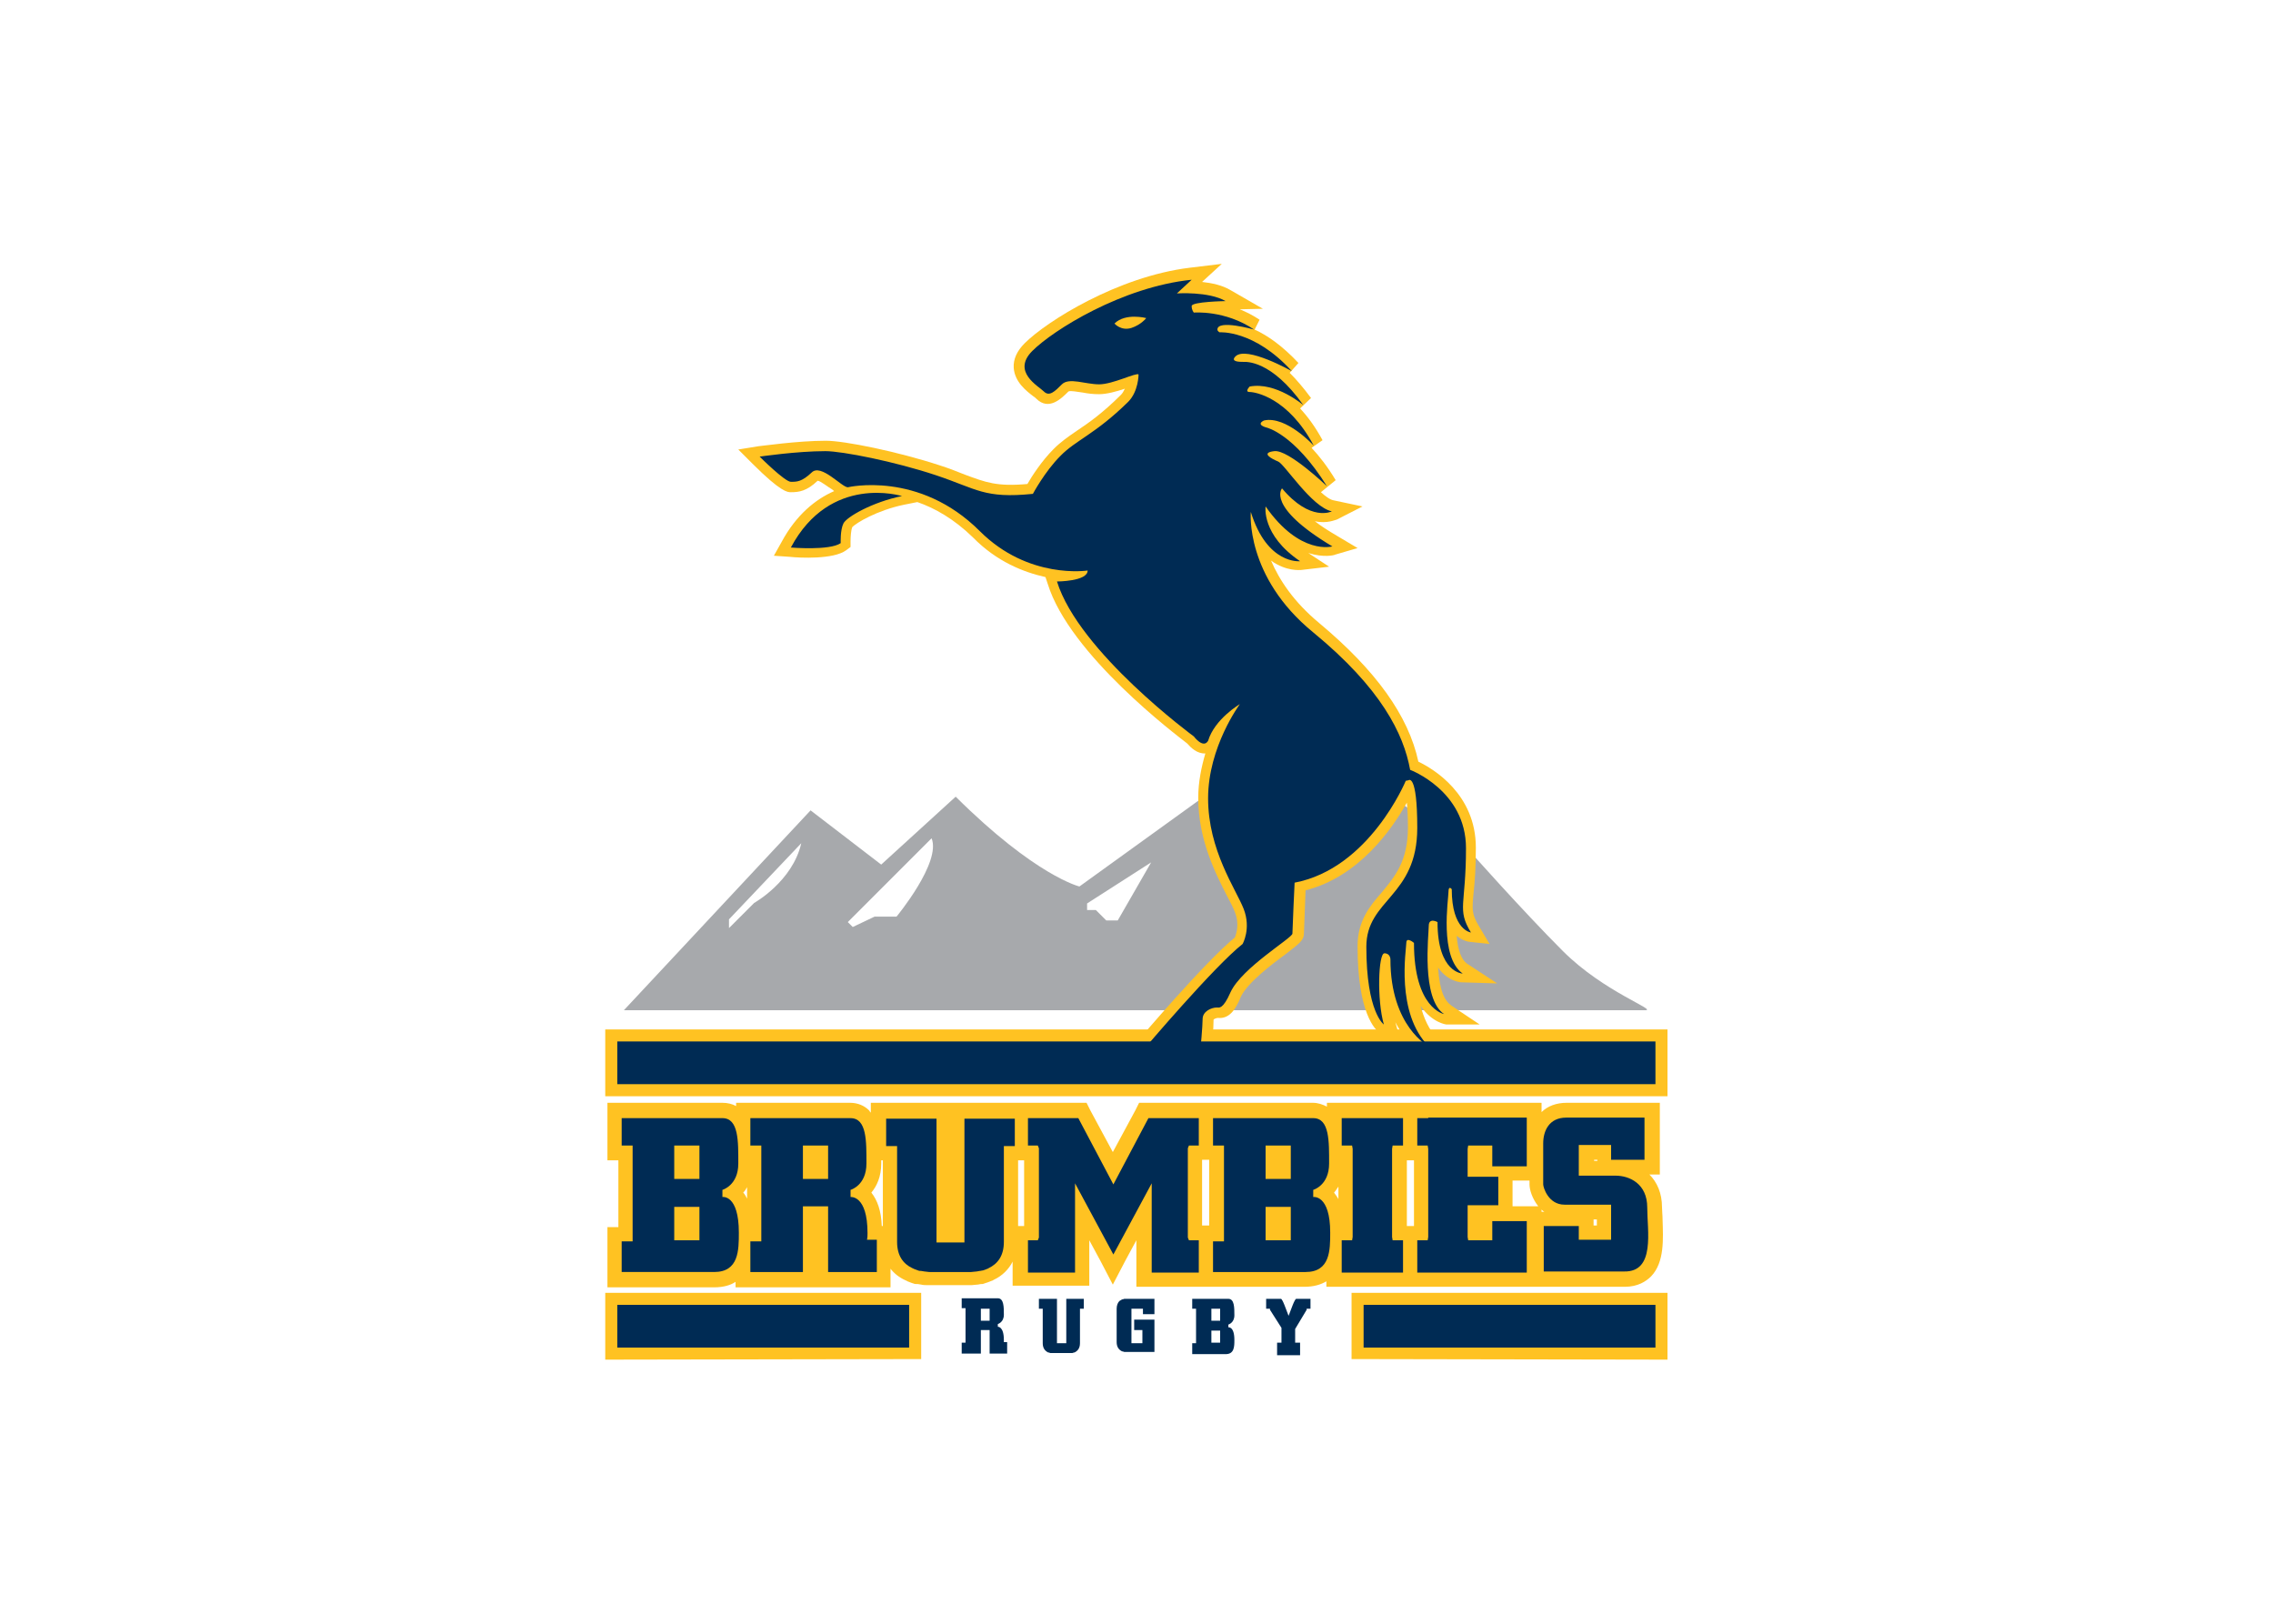 <svg clip-rule="evenodd" fill-rule="evenodd" stroke-linejoin="round" stroke-miterlimit="2" viewBox="0 0 560 400" xmlns="http://www.w3.org/2000/svg"><g transform="matrix(1.349 0 0 1.349 149.115 65.135)"><g fill-rule="nonzero"><path d="m113.8 194.1v-.5s1.1-.3 1.1-1.7 0-3-1.1-3h-6.6v1.8h.7v6.3h-.7v2h6.1c1.6 0 1.6-1.4 1.6-2.6 0-2.5-1.1-2.3-1.1-2.3m-1.5 2.8h-1.6v-2.2h1.6zm0-4h-1.6v-2.2h1.6z" fill="#002b54"/><path d="m72.8 196.9v-.5c0-2.5-1.1-2.4-1.1-2.4v-.5s1.1-.3 1.1-1.7 0-3-1.1-3h-6.6v1.8h.7v6.3h-.7v2h3.5v-4.3h1.6v4.3h3.2v-2.1h-.6zm-2.6-4h-1.6v-2.2h1.6z" fill="#002b54"/><path d="m84.2 188.9v8.1h-1.7v-8.1h-3.3v1.8h.7v6.3c0 .9.4 1.4 1 1.7h.1c.1 0 .2.1.3.1h4c.1 0 .2-.1.3-.1h.1c.6-.3 1-.8 1-1.7v-6.3h.7v-1.8z" fill="#002b54"/><path d="m100.3 191.7v-2.8h-5.5c-.1 0-.2.1-.3.1h-.1c-.2.1-.3.2-.5.3-.3.3-.5.8-.5 1.4v6.1c0 .9.4 1.4 1 1.7h.1c.1 0 .2.1.3.1h5.5v-5.9h-3.7v1.9h1.5v2.4h-2v-6.3h2.1v1z" fill="#002b54"/><path d="m126.2 188.9c-.3 0-1 2.1-1.4 3.1-.4-1-1.1-3.1-1.4-3.1h-2.7v1.8h.7v.2l2.1 3.3v2.7h-.8v2.3h4.2v-2.3h-.9v-2.5l2.1-3.5v-.2h.7v-1.8z" fill="#002b54"/><path d="m191.8 200h2.2v-12.2h-57.7v12.1zm-134.1-.1v-12.1h-57.7v12.2h2.2zm136.3-60.2h-194v12.2h194z" fill="#ffc222"/><path d="m174.9 125.4c-7.5-7.5-17.6-18.9-17.6-18.9l-15.5-10.5-25.6-5.6-5.9 6.1-23.7 17.1s-8-1.9-22.6-16.4l-13.6 12.4-12.9-9.9-34.1 36.5h186.5c2.4 0-7.5-3.3-15-10.8m-147.7-8.8-4.6 4.6v-1.6l13.2-13.9c-1.6 7-8.6 10.9-8.6 10.9m26 2.5h-4l-4 1.9-.9-.9 15.3-15.3c1.8 4.4-6.4 14.3-6.4 14.3m40.4.7h-2.1l-1.9-1.9h-1.6v-1.2l11.7-7.5z" fill="#a7a9ac"/><path d="m152.1 128.4c1.8 2.6 4.2 2.7 4.3 2.7l6.5.2-5.5-3.6c-1-.7-1.7-2.4-1.9-5.1 1.1.9 2.1 1.1 2.3 1.1l3.7.4-1.9-3.2c-1.4-2.3-1.3-3.1-1-6.3.2-1.8.4-4.4.4-8.1 0-9.8-7.8-14.4-10.5-15.7-1.8-8.4-7.8-16.7-18.1-25.3-4.7-3.9-7.3-7.9-8.8-11.4 2.8 2 5.3 1.7 5.5 1.7l5.1-.6-3.8-2.5c2.8.9 4.8.4 4.9.3l4.1-1.2-3.7-2.2c-1.7-1-3.1-1.9-4.1-2.7 2.3.5 3.8-.3 4-.3l4.7-2.4-5.2-1.1c-.7-.1-1.5-.7-2.4-1.5l2.7-2.2c-1.5-2.5-3-4.4-4.4-5.9l2-1.4c-1.3-2.4-2.7-4.3-4.1-5.8l2-1.9c-1.4-1.9-2.7-3.4-3.9-4.6l1.6-1.8c-2.9-3.1-5.6-5-8-6.1l.9-1.8c-1.2-.8-2.4-1.4-3.6-1.9l4.2-.1-5.9-3.4c-1.5-.9-3.4-1.3-5.2-1.5l3.6-3.3-5.8.7c-13.2 1.6-26.2 9.8-30.2 13.8-1.4 1.4-2.1 2.9-2 4.5.2 2.6 2.3 4.2 3.6 5.2.2.1.4.3.5.4 2.3 2.3 4.6 0 5.9-1.3.4-.2 1.7.1 2.6.2 1 .2 2 .3 3 .3 1.4 0 3.2-.5 4.7-1-.2.4-.4.8-.7 1.1-3.4 3.4-6 5.2-8.1 6.6-1.6 1.1-2.9 2-4.2 3.3-2.2 2.2-4 5-4.8 6.4-5.6.5-7.6-.3-11.4-1.7-1.3-.5-2.7-1.1-4.6-1.7-7.6-2.5-17.4-4.5-20.8-4.5-5.2 0-12 1-12.3 1l-3.7.6 2.6 2.6c5.2 5.2 6.4 5.2 7 5.2 1.5 0 2.9-.2 4.9-2.1.6.1 1.8 1.1 2.5 1.5.2.1.4.3.5.4-3.4 1.5-6.9 4.3-9.6 9.3l-1.4 2.5 2.9.2c1.8.2 8 .5 10.3-1.2l.8-.6v-1c0-.9.1-2.1.3-2.6.7-.8 4.6-3.1 9.4-4.1l2.5-.5c3.2 1.1 6.7 3.1 10.1 6.4 4.4 4.5 9.3 6.4 13.3 7.3l.4 1.2c4 13 23.6 27.7 25.5 29.2.6.7 1.8 1.9 3.3 1.8-.7 2.4-1.3 5.2-1.3 8.1 0 7.7 3.2 13.9 5.3 18 .6 1.1 1.1 2.1 1.4 2.9.9 2.3.2 4 0 4.6-5.5 4.5-17.4 18.5-17.9 19.1l-.2.3-.1.3c-.3.8-.3 1.9.4 2.9.8 1.1 2.2 1.7 4.3 1.7h.7c3.3 0 6.1 0 7.6-1.5.6-.6 1-1.4 1-2.3 0 0 .3-4 .3-5.5.1-.1.5-.3.8-.3 2 .2 3.2-1.4 4.2-3.9 1.2-2.5 5.5-5.8 8.1-7.7 2.6-2 3.4-2.6 3.4-3.8 0-.5.2-4.6.3-7.9 9.8-2.5 15.8-11.2 18.5-16 .1 1.1.2 2.5.2 4.5 0 6.2-2.4 9-4.8 11.9-2.2 2.5-4.4 5.2-4.4 9.8 0 12.4 3.3 15.3 4 15.8l4.3 3-1.4-4.9c2.3 4.4 5.3 6 5.6 6.1l2.2-3c-1.7-1.7-2.6-3.9-3.2-6.1 2.1 3.1 4.7 3.4 4.7 3.4h6.1l-5.1-3.4c-1.3-.9-2.2-2.6-2.5-7" fill="#ffc222"/></g><path d="m2.2 141.9h189.6v7.8h-189.6z" fill="#002b54"/><path d="m154 114.6c0-1.3.6-.5.6-.5 0 7.5 3.5 7.9 3.5 7.9-2.6-4.3-.9-4.9-.9-15.4s-10.2-14.3-10.2-14.3c-1.2-6.6-5.3-14.9-17.7-25.1-12.5-10.2-11.4-22-11.4-22 3 9.7 9 9 9 9-7.1-4.8-6.3-10-6.3-10 6.3 9 12.2 7.3 12.2 7.3-12.2-7.3-9.2-10.6-9.2-10.6 5.2 6.2 9.1 4.2 9.1 4.2-3.7-.8-8.6-8.6-9.8-9.1s-3.3-1.6-.7-1.9 9.6 6.4 9.6 6.4c-6-9.6-11-10.7-11-10.7s-2.1-.5-.5-1.3c4.1-.9 9.1 4.6 9.1 4.6-4.7-8.8-10.7-9.8-11.7-9.8s0-1 0-1c4.8-.9 9.8 3.4 9.8 3.4-5.9-8.3-10.5-7.9-11-7.9-.6 0-2.4 0-1.4-1 2-2 10.3 2.7 10.3 2.7-6.9-7.6-13.2-7.1-13.2-7.1s-.4-.2-.4-.5c0-1.9 6.7 0 6.7 0-5.3-3.6-11-3.1-11-3.1s-.4-.4-.4-1.2 6.2-.9 6.2-.9c-3.1-1.8-8.9-1.4-8.9-1.4l2.7-2.5c-12.7 1.3-25.3 9.2-29.1 13s1.1 6.4 2.1 7.4 2 0 3.3-1.3 4.3 0 6.8 0 6.8-2.2 7.2-1.8c0 0 0 3.1-1.9 5-6 5.9-9.6 7-12.4 9.9-2.8 2.8-5 6.9-5 6.9-8.9.9-10.2-.9-17.7-3.4s-17.1-4.4-20.2-4.4c-5.2 0-12 1-12 1s4.6 4.6 5.7 4.6 2 0 3.8-1.7c1.7-1.7 5.5 2.7 6.6 2.7 0 0 13-3.1 24.1 8 8.9 8.9 19.7 7.2 19.7 7.2 0 2-5.6 2-5.6 2 4 12.9 25 28.3 25 28.3s1.7 2.3 2.6.8c1.2-4 5.8-6.7 5.8-6.7s-5.8 7.8-5.8 17.2c0 9.5 5.1 16.6 6.5 20.2s-.2 6.4-.2 6.4c-5.2 4.1-18 19.2-18 19.2s-.8 2.1 2.9 2.1 7.4.2 7.4-2c0 0 .4-4.3.4-5.6 0-1.4 1.6-2.1 2.6-2.1.4 0 1.1.4 2.5-2.8 2.1-4.5 11.3-9.9 11.3-10.7s.4-9.3.4-9.3c13.7-2.6 20.3-18.6 20.3-18.6l.5-.1s1.6-1.4 1.6 8.7c0 12.6-9.3 13-9.3 21.7 0 12 3.2 14.2 3.2 14.2-1.3-4.5-1-13 .1-13s1.1 1.1 1.1 1.1c0 12.3 7 15.9 7 15.9-6.1-6.1-4.1-17.7-4.1-18.9s1.4 0 1.4 0c0 12 5.5 13 5.5 13-4.2-2.8-2.8-14.5-2.8-16.1s1.6-.7 1.6-.7c0 9.3 4.6 9.4 4.6 9.4-4.3-3-2.6-13.6-2.6-14.9m-57.9-103c-1.9.6-3.1-.8-3.1-.8 2-2 5.8-1 5.8-1s-.9 1.2-2.7 1.8m-62.2 40.1s7.1.6 9.1-.8c0 0-.1-2.4.5-3.6s5.3-3.9 10.7-5c-.1 0-13.1-4.1-20.3 9.4" fill="#002b54" fill-rule="nonzero"/><path d="m193.1 174.4c0-.8-.1-1.5-.1-2.2 0-2.6-.9-4.6-2.3-6h1.9v-13.1h-17c-1.9 0-3.5.6-4.6 1.7v-1.7h-39.2v.7c-.8-.4-1.6-.7-2.6-.7h-31.7l-.7 1.4-4.1 7.6-4.1-7.6-.7-1.4h-39.4v1.8c-.1-.1-.2-.2-.3-.4-.9-.9-2.1-1.4-3.5-1.4h-20.8v.6c-.7-.4-1.6-.6-2.5-.6h-21v10.5h2v12.2h-2v11h19.5c1.7 0 3-.4 3.9-1v1h28.3v-3.4c.7.9 1.6 1.6 2.7 2.1.2.1.3.1.4.2.3.1.7.3 1.1.4.2.1.4.1.6.1h.2c.2 0 .4.1.6.1.4.1.8.1 1.2.1h7.9c.4 0 .8-.1 1.2-.1.2 0 .4-.1.6-.1h.2c.2 0 .4-.1.7-.2.4-.1.8-.3 1.1-.4.1 0 .2-.1.4-.2 1.5-.7 2.7-1.9 3.4-3.3v4.4h14v-8.3l2 3.7 2.3 4.4 2.3-4.4 2-3.7v8.5h30.7c1.7 0 3-.4 4-1v1h54.5c2.4 0 3.9-1 4.8-1.9 2.5-2.6 2.2-6.9 2.1-10.4m-22.1-1.8c.1.1.3.3.5.4h-.5zm10.1 2.9h-.6v-1.1h.6zm-.5-11.7v-.3h.6v.2h-.6zm-105.2-.2h1.1v12h-1.1zm58.5 7.1c-.2-.4-.5-.8-.8-1.2.3-.3.5-.7.8-1.1zm-23.6 4.8h-1.3v-12h1.3zm36.1-11.9h1.3v12h-1.3zm-120.5 7c-.2-.4-.4-.8-.7-1.1.3-.3.5-.6.7-1zm22.7-1.1c1-1.2 1.8-2.9 1.8-5.3v-.6h.3v12h-.2c-.1-2.8-.8-4.7-1.9-6.1m121.8 2.5h-4.7v-4.7h3.1v.7c0 1 .5 2.6 1.6 4z" fill="#ffc222" fill-rule="nonzero"/><path d="m21.4 170.3v-1.3s2.9-.8 2.9-4.8.1-8.3-2.9-8.3h-18.4v5h2v17.5h-2v5.6h16.9c4.5 0 4.5-4 4.5-7.2 0-7-3-6.5-3-6.5m-4.2 7.9h-4.6v-6.1h4.6zm0-11.2h-4.6v-6.1h4.6zm112.1 3.3v-1.3s2.9-.8 2.9-4.8.1-8.3-2.9-8.3h-18.3v5h2v17.5h-2v5.6h16.9c4.5 0 4.5-4 4.5-7.2 0-7-3.1-6.5-3.1-6.5m-4.1 7.9h-4.6v-6.1h4.6zm0-11.2h-4.6v-6.1h4.6zm-77.3 9.9c0-7-3.1-6.6-3.1-6.6v-1.3s2.9-.8 2.9-4.8.1-8.3-2.9-8.3h-18.3v5h2v17.5h-2v5.6h9.6v-12h4.6v12h8.9v-5.9h-1.8c.1-.4.1-.8.1-1.2m-7.2-9.9h-4.6v-6.1h4.6zm26.1 17c.3 0 .7-.1 1-.1.2 0 .4-.1.6-.1s.4-.1.6-.1c.3-.1.6-.2.8-.3.1 0 .2-.1.2-.1 1.7-.8 2.8-2.3 2.8-4.8v-17.5h2v-5h-9.2v22.6h-5.1v-22.6h-9.2v5h2v17.5c0 2.5 1.1 4 2.8 4.8.1 0 .2.1.2.1.3.1.5.2.8.3.2.1.4.1.6.1s.4.1.6.1c.3 0 .6.1 1 .1zm41.6-28.1h-9.2l-6.4 12.1-6.4-12.1h-9.2v5h1.8l.2.5v16.3l-.2.5h-1.8v5.9h8.6v-16.3l7 13 7-13v16.3h8.6v-5.9h-1.8l-.2-.5v-16.3l.2-.5h1.8zm37.3 0h-11.2v5h1.9l.1.6v16.1l-.1.6h-1.9v5.9h11.2v-5.9h-1.9l-.1-.6v-16.1l.1-.6h1.9zm4.6 0h-2v5h1.9l.1.6v16.1l-.1.6h-1.9v5.9h20v-9.4h-6.3v3.5h-4.4l-.1-.6v-5.8h5.6v-5.2h-5.6v-5.1l.1-.6h4.4v3.8h6.3v-8.9h-18zm40 16.3c0-4.3-3.2-5.8-5.8-5.8h-6.7v-5.6h5.9v2.7h6.1v-7.7h-14.3c-3.1 0-4.2 2.4-4.2 4.7v7.5c0 .5.9 3.7 3.9 3.7h8.5v6.4h-5.9v-2.5h-6.4v8.3h14.7c5.7.1 4.2-7.4 4.2-11.7" fill="#002b54" fill-rule="nonzero"/><path d="m2.2 197.8h53.3v-7.8h-53.3zm136.3 0h53.3v-7.8h-53.3z" fill="#002b54" fill-rule="nonzero"/></g></svg>